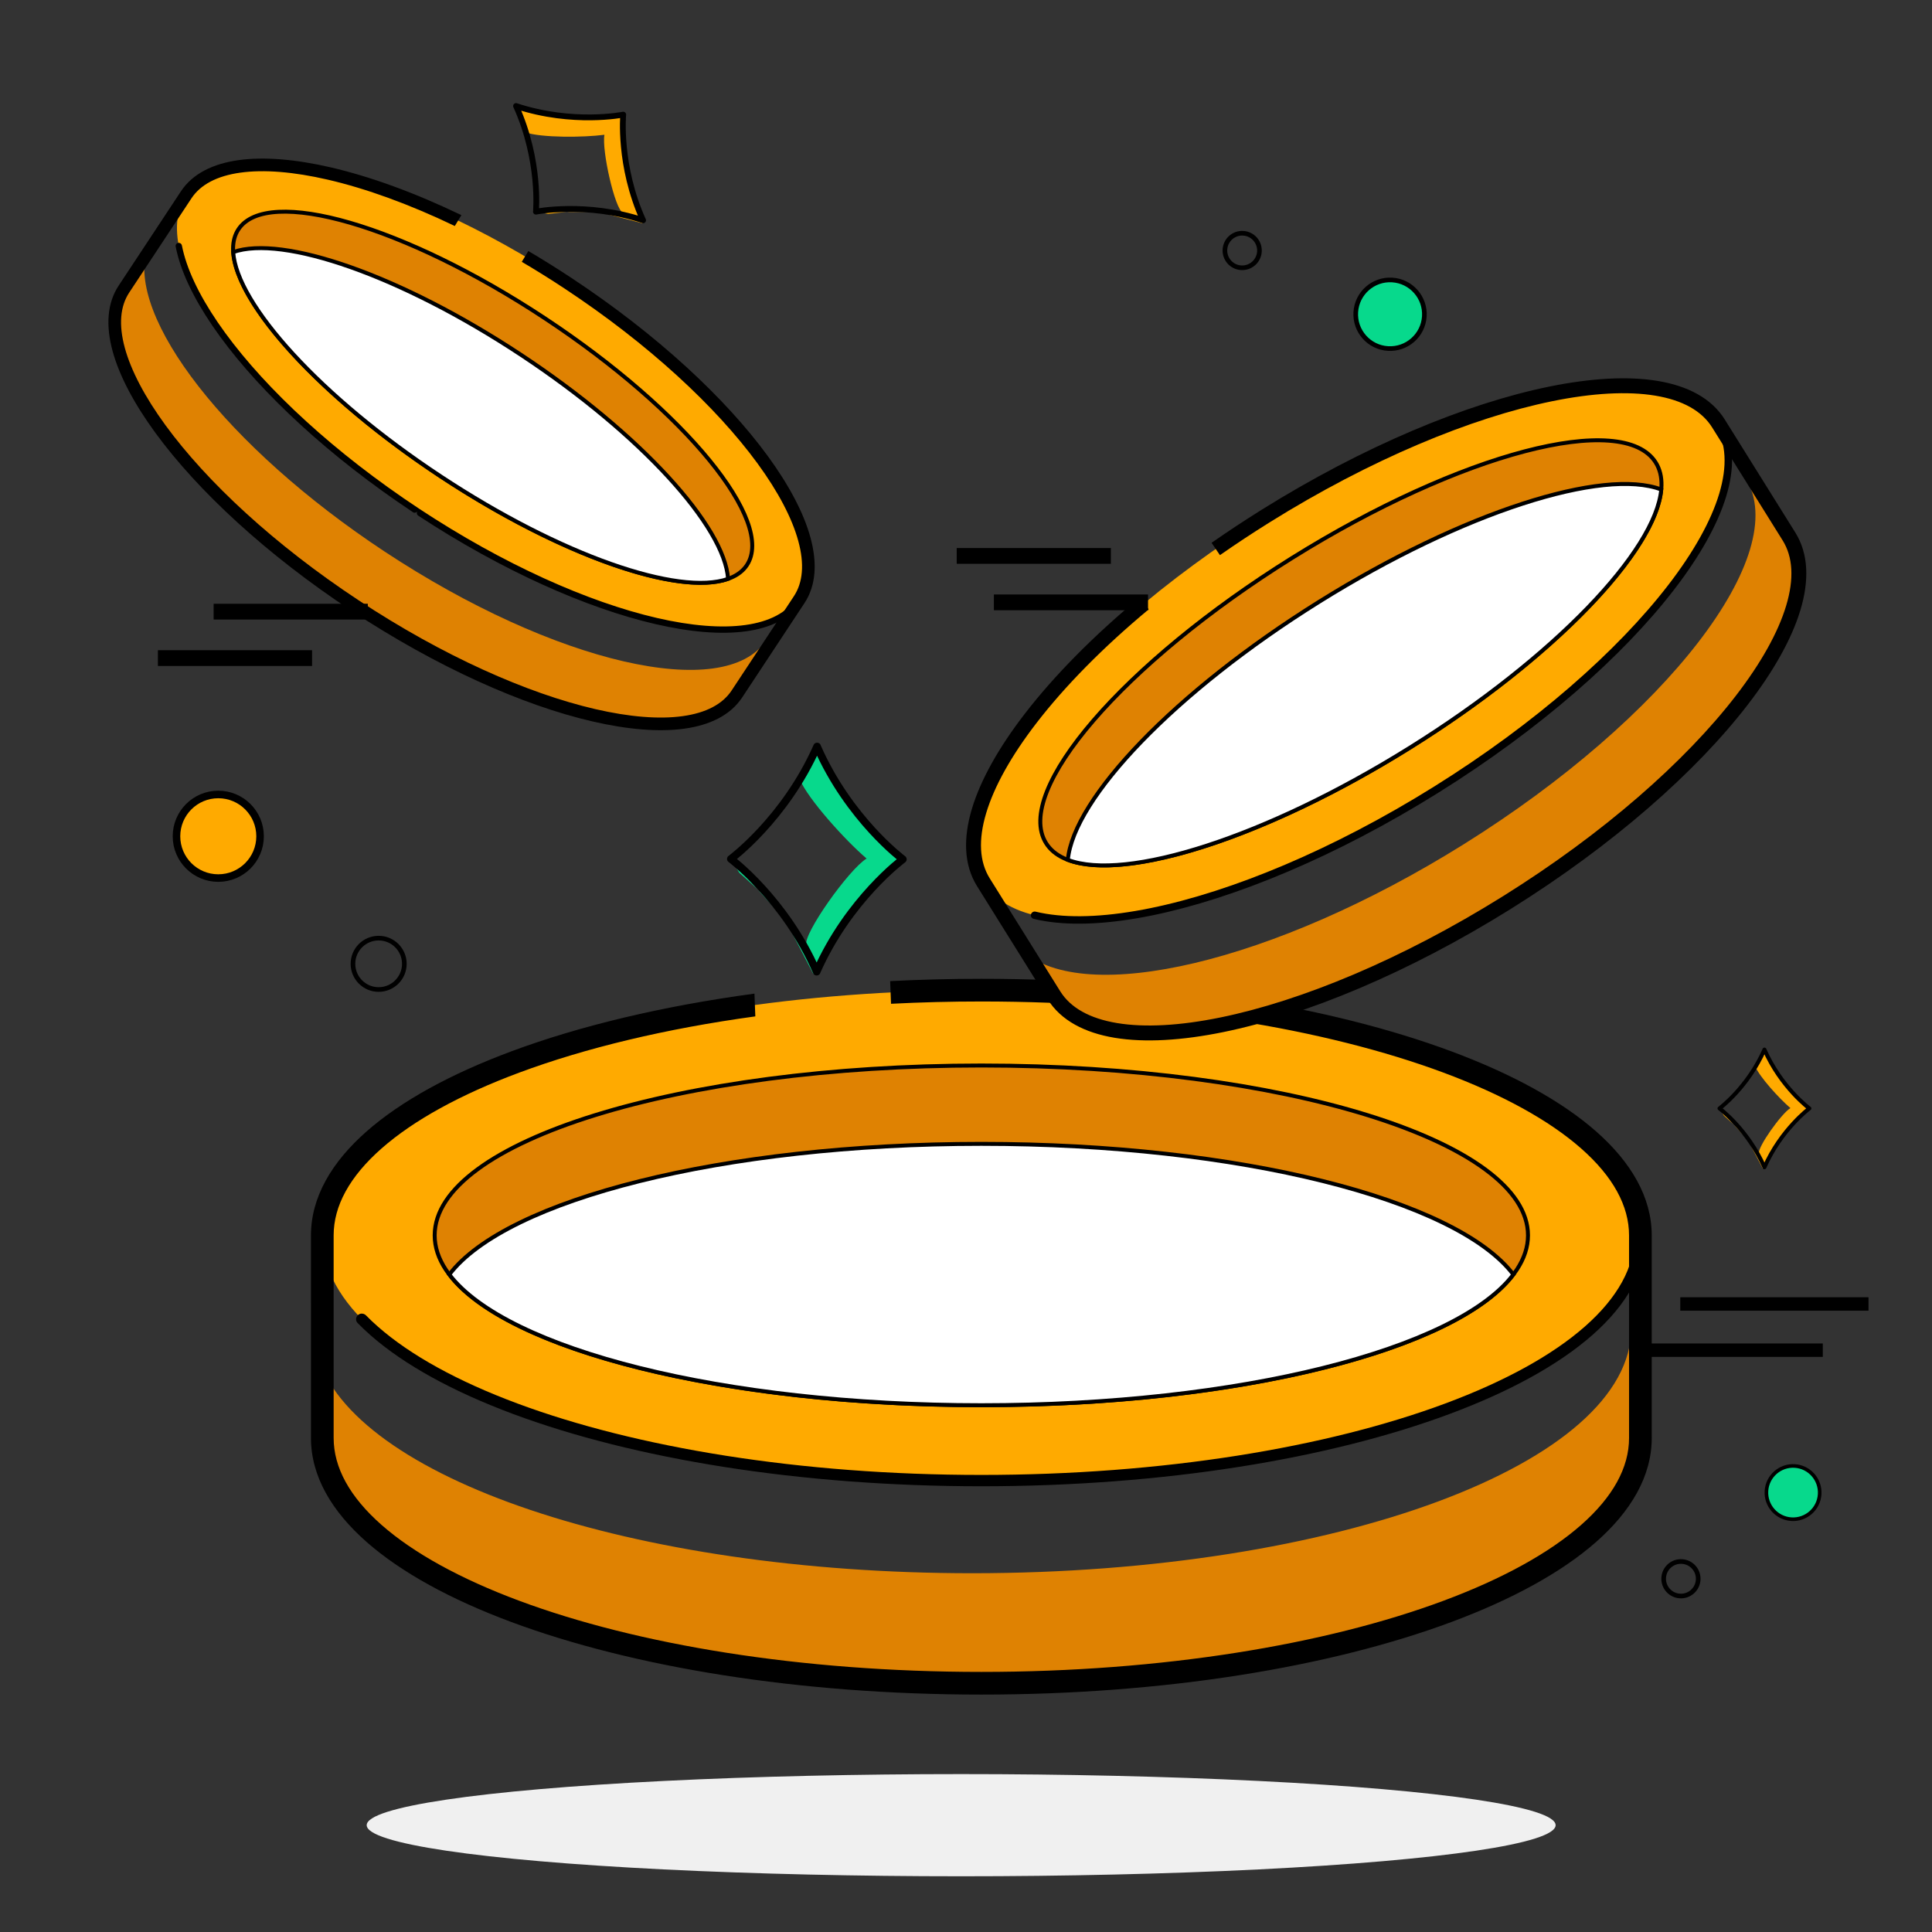 <?xml version="1.0" encoding="UTF-8"?> <svg xmlns="http://www.w3.org/2000/svg" width="208" height="208" viewBox="0 0 208 208" fill="none"><rect x="0" y="0" width="208" height="208" fill="#333333" stroke="none"/><g clip-path="url(#clip0_2151_2231)"><path fill-rule="evenodd" clip-rule="evenodd" d="M175.626 129.837L175.626 142.974C175.625 157.554 143.86 169.374 104.672 169.375C68.055 169.375 37.916 159.053 34.123 145.802L34.123 154.484C34.123 169.065 65.89 180.886 105.075 180.885C144.262 180.885 176.028 169.064 176.029 154.484L176.028 132.666C176.028 131.711 175.892 130.767 175.626 129.837Z" fill="#DF8202"></path><path d="M105.651 106.598C144.836 106.598 176.603 118.418 176.603 132.999C176.603 147.58 144.836 159.4 105.651 159.4C66.464 159.4 34.697 147.58 34.697 132.998C34.698 118.418 66.463 106.598 105.651 106.598Z" fill="#FFAA00"></path><path d="M105.651 114.712C138.155 114.713 164.505 122.9 164.505 132.999C164.504 143.098 138.155 151.286 105.651 151.286C73.147 151.285 46.798 143.099 46.797 132.999C46.798 122.9 73.148 114.713 105.651 114.712Z" fill="#DF8202" stroke="black" stroke-width="0.425"></path><path d="M162.931 137.217C156.805 145.285 133.486 151.287 105.653 151.287C77.821 151.288 54.503 145.284 48.375 137.217C54.503 129.151 77.82 123.147 105.654 123.147C133.485 123.147 156.803 129.15 162.931 137.217Z" fill="white" stroke="black" stroke-width="0.425"></path><path opacity="0.3" d="M97.415 128.282C97.415 128.282 121.19 125.301 138.024 129.423C154.856 133.545 149.2 135.96 128.382 136.137C107.564 136.314 87.786 130.491 97.415 128.282Z" fill="url(#paint0_linear_2151_2231)"></path><path fill-rule="evenodd" clip-rule="evenodd" d="M105.653 107.82C125.139 107.82 142.726 110.761 155.398 115.476C161.738 117.835 166.784 120.615 170.223 123.64C173.664 126.667 175.384 129.833 175.384 133L175.385 154.818C175.385 157.984 173.664 161.15 170.223 164.177C166.784 167.202 161.739 169.982 155.398 172.341C142.727 177.056 125.139 179.998 105.652 179.998C86.166 179.998 68.579 177.057 55.908 172.342C49.567 169.982 44.521 167.202 41.083 164.177C37.642 161.15 35.921 157.984 35.921 154.817L35.92 132.999C35.92 129.832 37.641 126.666 41.082 123.64C44.521 120.615 49.566 117.835 55.907 115.476C63.01 112.833 71.658 110.747 81.319 109.424L81.225 106.973C71.312 108.315 62.405 110.452 55.055 113.187C48.556 115.605 43.211 118.514 39.469 121.806C35.729 125.096 33.479 128.876 33.478 132.999L33.479 154.817C33.479 158.941 35.73 162.72 39.47 166.011C43.212 169.303 48.557 172.212 55.056 174.63C68.064 179.47 85.953 182.44 105.652 182.439C125.353 182.439 143.242 179.47 156.25 174.63C162.749 172.211 168.094 169.302 171.836 166.01C175.576 162.72 177.826 158.941 177.827 154.818L177.826 133C177.826 128.876 175.576 125.097 171.836 121.806C168.093 118.514 162.749 115.605 156.249 113.187C143.241 108.347 125.352 105.378 105.653 105.378C102.323 105.378 99.046 105.463 95.835 105.627L95.929 108.067C99.106 107.904 102.352 107.82 105.653 107.82Z" fill="black"></path><path fill-rule="evenodd" clip-rule="evenodd" d="M38.893 141.425C38.383 141.472 38.146 142.072 38.503 142.438C38.931 142.877 39.388 143.309 39.871 143.734C43.537 146.96 48.807 149.836 55.267 152.24C68.191 157.049 86.005 160.011 105.652 160.012C125.298 160.011 143.111 157.049 156.035 152.24C162.495 149.837 167.765 146.96 171.432 143.735C175.097 140.51 177.215 136.884 177.215 133C177.215 131.686 176.972 130.401 176.51 129.152C176.418 128.905 176.169 128.756 175.907 128.78C175.496 128.818 175.245 129.249 175.386 129.636C175.789 130.744 175.994 131.867 175.994 133C175.994 136.406 174.141 139.725 170.625 142.818C167.111 145.91 161.99 148.722 155.61 151.096C142.854 155.842 125.191 158.79 105.652 158.791C86.112 158.79 68.449 155.842 55.693 151.096C49.312 148.722 44.192 145.909 40.677 142.817C40.226 142.421 39.802 142.02 39.407 141.616C39.272 141.479 39.084 141.408 38.893 141.425Z" fill="black"></path><line x1="201.165" y1="140.387" x2="180.9" y2="140.387" stroke="black" stroke-width="1.446"></line><line x1="196.243" y1="145.361" x2="175.978" y2="145.361" stroke="black" stroke-width="1.446"></line><path fill-rule="evenodd" clip-rule="evenodd" d="M183.363 44.17L187.935 51.495C193.009 59.626 179.408 77.275 157.554 90.914C137.132 103.659 116.731 108.392 110.004 102.322L113.027 107.164C118.102 115.296 139.932 110.832 161.785 97.193C183.639 83.554 197.24 65.906 192.166 57.774L184.572 45.607C184.239 45.074 183.835 44.595 183.363 44.17Z" fill="#DF8202"></path><path d="M136.25 55.564C158.103 41.925 179.933 37.46 185.008 45.592C190.083 53.724 176.481 71.372 154.628 85.01C132.774 98.649 110.944 103.114 105.869 94.982C100.795 86.85 114.396 69.202 136.25 55.564Z" fill="#FFAA00"></path><path d="M139.074 60.089C157.202 48.776 174.746 44.17 178.261 49.803C181.775 55.435 169.931 69.172 151.804 80.485C133.677 91.798 116.133 96.403 112.617 90.771C109.102 85.139 120.948 71.402 139.074 60.089Z" fill="#DF8202" stroke="black" stroke-width="0.425"></path><path d="M178.851 52.703C178.243 59.334 167.328 70.798 151.805 80.485C136.284 90.172 121.19 94.939 114.965 92.574C115.575 85.943 126.489 74.479 142.011 64.791C157.533 55.105 172.626 50.337 178.851 52.703Z" fill="white" stroke="black" stroke-width="0.425"></path><path opacity="0.3" d="M139.204 70.523C139.204 70.523 151.425 60.586 162.248 57.026C173.07 53.466 170.756 56.781 159.208 64.126C147.659 71.47 134.603 75.106 139.204 70.523Z" fill="url(#paint1_linear_2151_2231)"></path><path fill-rule="evenodd" clip-rule="evenodd" d="M136.677 56.244C147.544 49.462 158.375 44.981 167.083 43.2C171.44 42.309 175.222 42.103 178.193 42.593C181.165 43.083 183.227 44.25 184.329 46.016L191.923 58.184C193.025 59.95 193.167 62.314 192.302 65.2C191.437 68.084 189.591 71.39 186.876 74.913C181.45 81.953 172.666 89.714 161.798 96.496C150.931 103.279 140.099 107.76 131.391 109.54C127.034 110.431 123.253 110.637 120.282 110.147C117.31 109.657 115.248 108.49 114.146 106.724L106.551 94.556C105.45 92.79 105.307 90.426 106.173 87.54C107.037 84.656 108.884 81.35 111.599 77.827C114.64 73.881 118.737 69.708 123.664 65.608L122.758 64.274C117.698 68.472 113.474 72.764 110.327 76.847C107.544 80.458 105.576 83.941 104.635 87.079C103.694 90.216 103.755 93.107 105.19 95.406L112.784 107.574C114.219 109.873 116.79 111.198 120.021 111.731C123.253 112.264 127.247 112.027 131.713 111.113C140.652 109.285 151.662 104.715 162.648 97.858C173.634 91.001 182.577 83.119 188.147 75.892C190.93 72.282 192.898 68.799 193.839 65.661C194.78 62.524 194.72 59.633 193.285 57.334L185.691 45.166C184.255 42.867 181.685 41.542 178.454 41.009C175.221 40.475 171.228 40.714 166.762 41.627C157.823 43.455 146.813 48.026 135.827 54.882C133.97 56.041 132.172 57.229 130.438 58.438L131.34 59.767C133.055 58.57 134.836 57.393 136.677 56.244Z" fill="black"></path><path fill-rule="evenodd" clip-rule="evenodd" d="M111.142 98.222C110.874 98.425 110.95 98.842 111.277 98.922C111.669 99.018 112.073 99.1 112.491 99.169C115.658 99.692 119.599 99.462 124.038 98.554C132.919 96.737 143.885 92.189 154.841 85.351C165.798 78.513 174.701 70.662 180.235 63.481C183.001 59.893 184.939 56.454 185.861 53.379C186.735 50.465 186.707 47.833 185.55 45.721C185.444 45.53 185.199 45.474 185.014 45.589C185.199 45.474 185.257 45.229 185.131 45.05C184.711 44.456 184.204 43.933 183.617 43.479C183.48 43.373 183.289 43.377 183.151 43.481C182.936 43.645 182.945 43.973 183.159 44.14C183.769 44.618 184.274 45.173 184.669 45.805C185.854 47.704 185.976 50.2 185.092 53.149C184.208 56.096 182.331 59.447 179.599 62.992C174.137 70.078 165.313 77.87 154.416 84.671C143.519 91.471 132.643 95.975 123.877 97.767C119.492 98.664 115.658 98.878 112.622 98.377C112.232 98.313 111.856 98.237 111.495 98.149C111.372 98.119 111.242 98.145 111.142 98.222Z" fill="black"></path><path fill-rule="evenodd" clip-rule="evenodd" d="M86.554 62.788L82.52 68.897C78.042 75.677 59.639 71.419 41.413 59.385C24.382 48.139 13.535 34.081 15.842 26.754L13.175 30.793C8.697 37.574 19.841 52.827 38.065 64.861C56.291 76.896 74.694 81.154 79.172 74.374L85.873 64.226C86.166 63.782 86.392 63.302 86.554 62.788Z" fill="#DF8202"></path><path d="M61.148 30.489C79.372 42.523 90.516 57.776 86.038 64.558C81.56 71.34 63.156 67.08 44.932 55.047C26.707 43.012 15.563 27.759 20.041 20.977C24.519 14.196 42.923 18.454 61.148 30.489Z" fill="#FFAA00"></path><path d="M58.656 34.263C73.773 44.245 83.514 56.145 80.411 60.842C77.31 65.539 62.541 61.255 47.424 51.273C32.307 41.29 22.567 29.39 25.668 24.693C28.77 19.996 43.539 24.281 58.656 34.263Z" fill="#DF8202" stroke="black" stroke-width="0.425"></path><path d="M78.385 62.321C73.058 64.191 60.37 59.822 47.425 51.274C34.48 42.727 25.48 32.773 25.107 27.14C30.434 25.27 43.122 29.638 56.067 38.186C69.011 46.734 78.012 56.687 78.385 62.321Z" fill="white" stroke="black" stroke-width="0.425"></path><path opacity="0.3" d="M50.658 38.044C50.658 38.044 62.631 43.959 69.194 51.046C75.757 58.133 72.385 57.519 62.648 51.208C52.912 44.897 45.502 36.115 50.658 38.044Z" fill="url(#paint2_linear_2151_2231)"></path><path fill-rule="evenodd" clip-rule="evenodd" d="M60.774 31.059C69.836 37.043 77.112 43.812 81.558 49.897C83.782 52.941 85.275 55.784 85.945 58.247C86.616 60.711 86.444 62.712 85.472 64.185L78.771 74.332C77.799 75.805 76.026 76.749 73.496 77.1C70.968 77.451 67.767 77.194 64.094 76.344C56.753 74.645 47.67 70.612 38.607 64.627C29.544 58.643 22.268 51.874 17.823 45.79C15.599 42.745 14.106 39.903 13.435 37.44C12.765 34.975 12.937 32.974 13.909 31.501L20.61 21.354C21.582 19.881 23.355 18.937 25.885 18.586C28.413 18.235 31.613 18.492 35.287 19.342C39.402 20.294 44.064 21.98 48.964 24.332L49.673 23.163C44.651 20.743 39.852 19.002 35.593 18.016C31.828 17.145 28.449 16.857 25.698 17.238C22.948 17.62 20.74 18.686 19.474 20.604L12.774 30.752C11.507 32.669 11.393 35.118 12.122 37.797C12.852 40.477 14.444 43.472 16.724 46.593C21.287 52.839 28.695 59.713 37.857 65.763C47.019 71.813 56.251 75.926 63.787 77.67C67.553 78.541 70.932 78.83 73.683 78.448C76.433 78.066 78.641 77 79.907 75.082L86.607 64.935C87.874 63.017 87.988 60.568 87.259 57.889C86.529 55.209 84.937 52.215 82.657 49.094C78.093 42.848 70.685 35.973 61.523 29.924C59.975 28.901 58.425 27.934 56.881 27.024L56.175 28.188C57.703 29.088 59.239 30.045 60.774 31.059Z" fill="black"></path><path fill-rule="evenodd" clip-rule="evenodd" d="M19.404 26.185C19.153 26.051 18.858 26.257 18.912 26.537C18.976 26.872 19.056 27.213 19.15 27.56C19.865 30.186 21.432 33.142 23.698 36.244C28.185 42.385 35.454 49.156 44.46 55.144C44.617 55.248 44.828 55.205 44.932 55.048C44.828 55.205 44.872 55.416 45.029 55.519C54.072 61.45 63.154 65.476 70.564 67.191C74.306 68.057 77.641 68.338 80.336 67.963C82.891 67.609 84.911 66.659 86.13 65.022C86.241 64.873 86.197 64.664 86.043 64.562C86.197 64.664 86.406 64.622 86.5 64.462C86.81 63.929 87.034 63.353 87.176 62.741C87.21 62.598 87.14 62.452 87.01 62.383C86.808 62.274 86.559 62.397 86.505 62.621C86.352 63.26 86.103 63.845 85.755 64.372C84.709 65.956 82.828 66.931 80.243 67.289C77.659 67.648 74.413 67.383 70.717 66.528C63.327 64.818 54.207 60.764 45.12 54.764C36.032 48.763 28.723 41.967 24.248 35.842C22.009 32.779 20.492 29.898 19.807 27.381C19.719 27.058 19.645 26.741 19.584 26.432C19.564 26.327 19.498 26.236 19.404 26.185Z" fill="black"></path><ellipse cx="103.479" cy="196.5" rx="64" ry="5.5" fill="#F0F0F0"></ellipse><path d="M81.57 95.757C80.811 95.049 80.113 94.425 79.588 93.96L78.45 92.014L79.589 93.571L81.57 95.757C83.564 97.616 85.984 100.057 86.808 101.747C86.43 100.58 91.392 93.593 93.298 92.431C91.018 90.483 86.99 86.044 86.08 83.866L87.61 80.371L91.026 85.819L94.445 90.101L97.105 92.826L91.765 97.869L87.564 104.858L84.529 99.022L81.57 95.757Z" fill="#07D98C"></path><path d="M87.968 80.376L87.968 80.37L87.966 80.373L87.965 80.37L87.965 80.376C84.523 88.162 78.684 92.474 78.684 92.474C78.684 92.474 84.507 96.807 87.919 104.606L87.919 104.612L87.921 104.609L87.922 104.612L87.922 104.606C91.364 96.82 97.202 92.509 97.202 92.509C97.202 92.509 91.38 88.175 87.968 80.376Z" stroke="black" stroke-width="0.823" stroke-linejoin="round"></path><circle cx="133.734" cy="26.97" r="1.86" transform="rotate(93.525 133.734 26.97)" stroke="black" stroke-width="0.5"></circle><circle cx="180.97" cy="169.97" r="1.86" transform="rotate(93.525 180.97 169.97)" stroke="black" stroke-width="0.5"></circle><circle cx="149.654" cy="33.833" r="3.697" transform="rotate(93.525 149.654 33.833)" fill="#07D98C" stroke="black" stroke-width="0.5"></circle><circle cx="193.041" cy="160.693" r="2.869" transform="rotate(93.525 193.041 160.693)" fill="#07D98C" stroke="black" stroke-width="0.388"></circle><line x1="39.598" y1="65.85" x2="23" y2="65.85" stroke="black" stroke-width="1.7"></line><line x1="123.598" y1="64.85" x2="107" y2="64.85" stroke="black" stroke-width="1.7"></line><line x1="33.598" y1="70.85" x2="17" y2="70.85" stroke="black" stroke-width="1.7"></line><line x1="119.598" y1="59.85" x2="103" y2="59.85" stroke="black" stroke-width="1.7"></line><path d="M61.015 22.821C60.23 22.891 59.525 22.97 58.996 23.03L57.32 22.689L58.777 22.833L61.015 22.821C63.076 22.635 65.68 22.503 67.053 22.893C66.202 22.516 64.766 16.174 65.074 14.508C62.818 14.81 58.27 14.839 56.578 14.25L55.378 11.616L60.187 12.444L64.338 12.68L67.225 12.557L67.371 18.128L69.194 24.041L64.359 22.802L61.015 22.821Z" fill="#FFAA00"></path><path d="M55.562 11.417L55.559 11.414L55.56 11.416L55.557 11.415L55.561 11.418C58.218 17.306 57.699 22.789 57.699 22.789C57.699 22.789 63.096 21.693 69.232 23.713L69.235 23.716L69.234 23.714L69.236 23.715L69.233 23.712C66.575 17.824 67.095 12.341 67.095 12.341C67.095 12.341 61.698 13.437 55.562 11.417Z" stroke="black" stroke-width="0.625" stroke-linejoin="round"></path><path d="M186.634 121.045C186.236 120.676 185.871 120.351 185.597 120.108L185 119.093L185.597 119.905L186.634 121.045C187.678 122.015 188.944 123.287 189.377 124.17C189.178 123.561 191.764 119.905 192.758 119.296C191.565 118.28 189.456 115.965 188.979 114.828L189.774 113L191.565 115.843L193.355 118.077L194.748 119.499L191.963 122.139L189.774 125.794L188.183 122.748L186.634 121.045Z" fill="#FFAA00"></path><path d="M189.961 113.003V113L189.961 113.002L189.96 113V113.003C188.169 117.075 185.123 119.333 185.123 119.333C185.123 119.333 188.169 121.591 189.96 125.663V125.666L189.961 125.664L189.961 125.666V125.663C191.752 121.591 194.798 119.333 194.798 119.333C194.798 119.333 191.752 117.075 189.961 113.003Z" stroke="black" stroke-width="0.43" stroke-linejoin="round"></path><circle cx="40.766" cy="103.766" r="2.766" stroke="black" stroke-width="0.5"></circle><circle cx="23.5" cy="90.033" r="4.5" fill="#FFAA00" stroke="black" stroke-width="0.813"></circle></g><defs><linearGradient id="paint0_linear_2151_2231" x1="96.446" y1="126.927" x2="163.209" y2="165.473" gradientUnits="userSpaceOnUse"><stop stop-color="white"></stop><stop offset="1" stop-color="white"></stop></linearGradient><linearGradient id="paint1_linear_2151_2231" x1="138.192" y1="70.105" x2="188.84" y2="68.364" gradientUnits="userSpaceOnUse"><stop stop-color="white"></stop><stop offset="1" stop-color="white"></stop></linearGradient><linearGradient id="paint2_linear_2151_2231" x1="50.624" y1="37.117" x2="69.836" y2="75.547" gradientUnits="userSpaceOnUse"><stop stop-color="white"></stop><stop offset="1" stop-color="white"></stop></linearGradient><clipPath id="clip0_2151_2231"><rect width="208" height="208" fill="white"></rect></clipPath></defs></svg> 